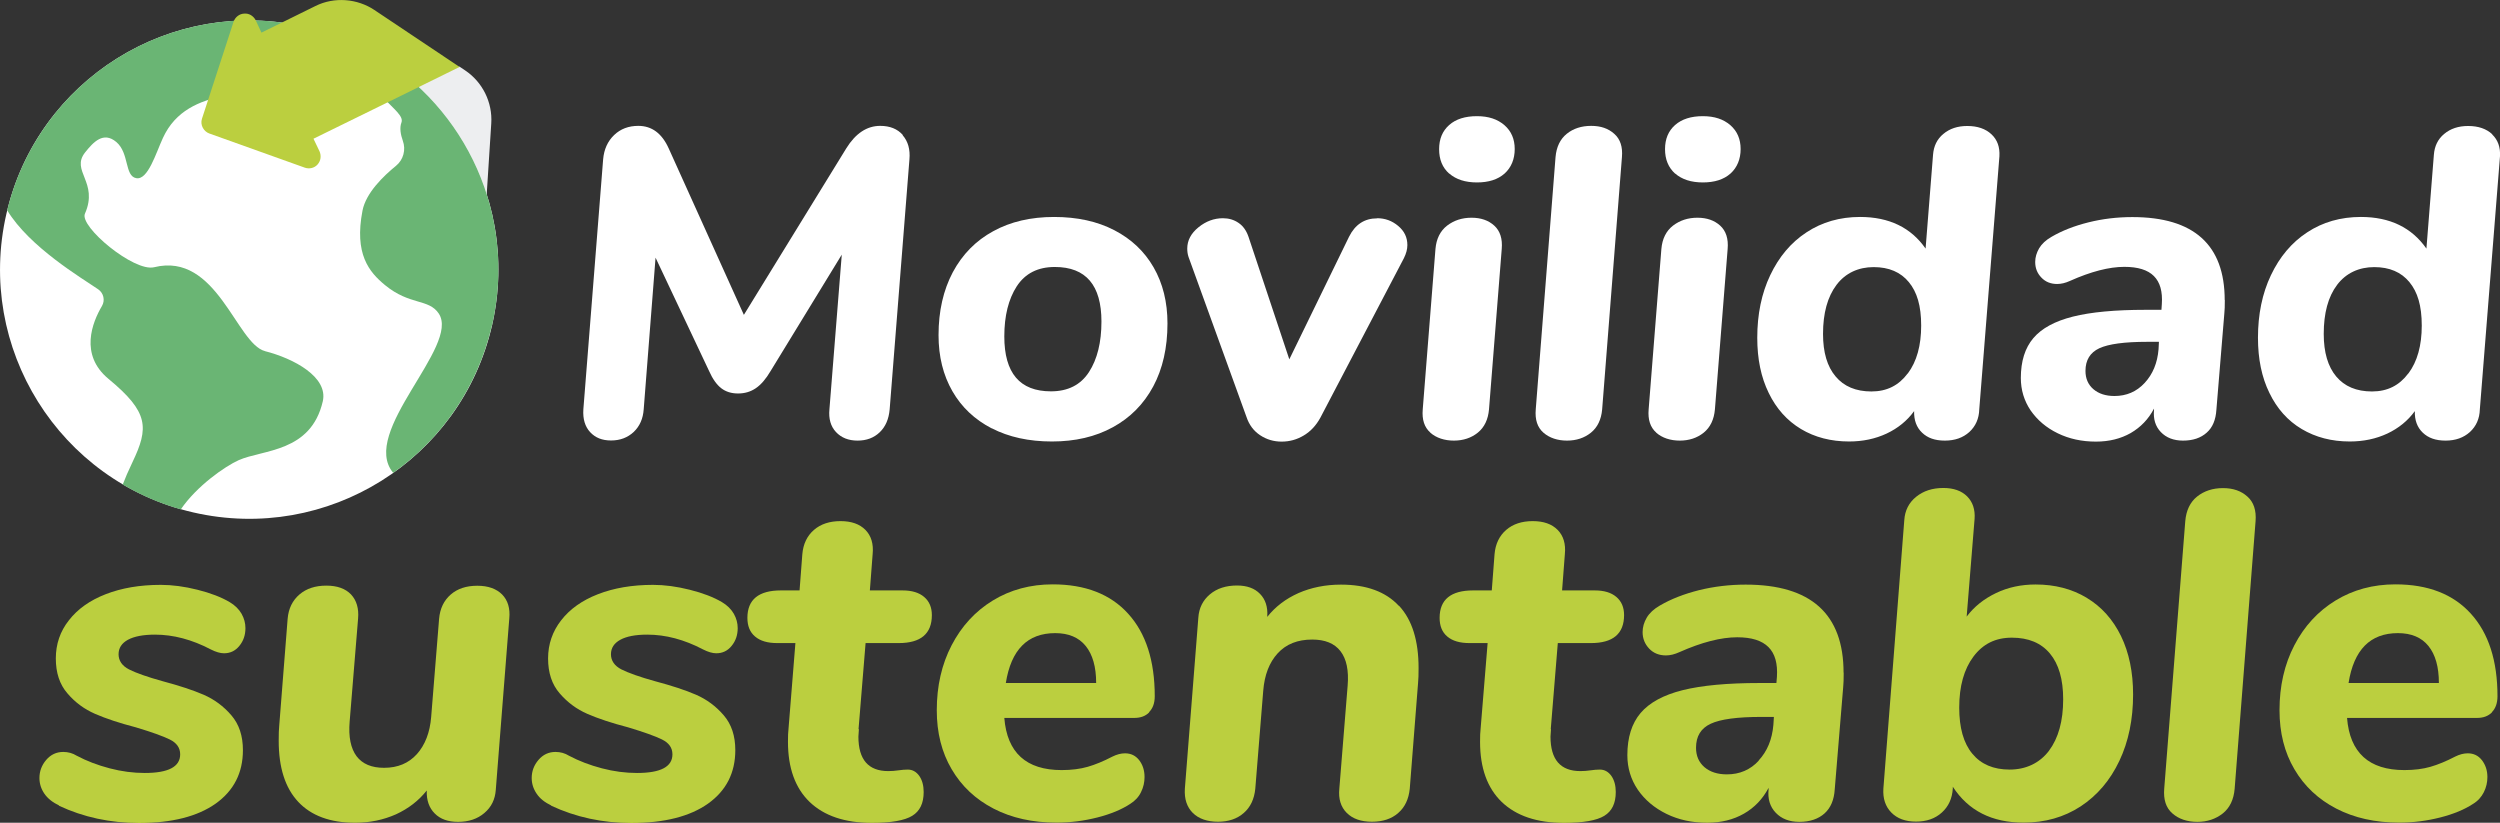 <?xml version="1.0" encoding="UTF-8"?>
<svg id="Capa_2" data-name="Capa 2" xmlns="http://www.w3.org/2000/svg" viewBox="0 0 198.42 65.3">
  <rect x="0" y="0" width="198.42" height="65.3" fill="#333333" stroke="none"/>
  <defs>
    <style>
      .cls-1 {
        fill: #edeef0;
      }

      .cls-2 {
        fill: #fff;
      }

      .cls-3 {
        fill: #6ab574;
      }

      .cls-4 {
        fill: #bbcf3f;
      }
    </style>
  </defs>
  <g id="Capa_1-2" data-name="Capa 1">
    <g>
      <g>
        <path class="cls-4" d="M4.69,63.93c-.52-.25-.91-.56-1.17-.94-.26-.38-.39-.8-.39-1.24,0-.54.18-1.02.54-1.44.36-.42.81-.63,1.35-.63.39,0,.75.1,1.07.3.79.42,1.66.75,2.61,1,.95.25,1.88.37,2.79.37,1.87,0,2.81-.49,2.81-1.48,0-.52-.28-.91-.83-1.18-.55-.27-1.45-.59-2.68-.96-1.31-.34-2.39-.7-3.24-1.07-.85-.37-1.59-.91-2.2-1.63-.62-.71-.92-1.64-.92-2.77s.34-2.15,1.04-3.03c.69-.89,1.66-1.58,2.92-2.07,1.26-.49,2.71-.74,4.37-.74.91,0,1.89.13,2.92.39,1.04.26,1.89.59,2.55.98.42.25.73.56.94.92.21.37.31.75.31,1.15,0,.54-.16,1.01-.48,1.4-.32.4-.73.59-1.22.59-.3,0-.64-.1-1.04-.3-1.5-.79-2.99-1.18-4.44-1.18-.94,0-1.65.14-2.15.41-.49.27-.74.65-.74,1.15s.28.92.83,1.2c.55.28,1.45.6,2.68.94,1.31.35,2.38.7,3.24,1.07.85.37,1.58.91,2.2,1.63.62.72.92,1.64.92,2.77,0,1.8-.72,3.21-2.16,4.24-1.44,1.02-3.47,1.54-6.08,1.54-2.3,0-4.42-.46-6.36-1.37Z"/>
        <path class="cls-4" d="M39.85,47.18c.46.47.65,1.11.57,1.92l-1.07,13.58c-.05.76-.35,1.38-.91,1.85-.55.47-1.25.7-2.09.7-.79,0-1.41-.22-1.85-.67-.44-.44-.65-1.04-.63-1.78v-.04c-.64.81-1.46,1.44-2.44,1.89-.99.44-2.07.67-3.25.67-1.97,0-3.48-.56-4.51-1.66-1.04-1.11-1.55-2.72-1.55-4.85,0-.52.01-.91.04-1.18l.67-8.51c.07-.81.39-1.45.94-1.92.55-.47,1.26-.7,2.13-.7s1.52.24,1.96.7c.44.47.63,1.11.56,1.92l-.67,8.18c-.1,1.21.09,2.12.55,2.74.47.62,1.2.92,2.18.92,1.09,0,1.95-.36,2.61-1.09.65-.73,1.03-1.71,1.13-2.94l.63-7.8c.07-.81.38-1.45.92-1.92.54-.47,1.24-.7,2.11-.7s1.52.24,1.98.7Z"/>
        <path class="cls-4" d="M43.75,63.93c-.52-.25-.91-.56-1.16-.94-.26-.38-.39-.8-.39-1.24,0-.54.18-1.02.54-1.44.36-.42.81-.63,1.35-.63.39,0,.75.1,1.07.3.79.42,1.66.75,2.61,1,.95.25,1.88.37,2.79.37,1.87,0,2.81-.49,2.81-1.48,0-.52-.28-.91-.83-1.18-.55-.27-1.45-.59-2.68-.96-1.31-.34-2.39-.7-3.24-1.07-.85-.37-1.58-.91-2.2-1.63-.62-.71-.92-1.64-.92-2.77s.35-2.15,1.04-3.03c.69-.89,1.66-1.58,2.92-2.07,1.26-.49,2.71-.74,4.37-.74.91,0,1.89.13,2.92.39,1.04.26,1.89.59,2.55.98.42.25.73.56.94.92.21.37.31.75.31,1.15,0,.54-.16,1.01-.48,1.4-.32.4-.73.59-1.22.59-.3,0-.64-.1-1.04-.3-1.5-.79-2.98-1.18-4.44-1.18-.94,0-1.65.14-2.14.41-.49.27-.74.65-.74,1.15s.28.92.83,1.2c.56.28,1.45.6,2.68.94,1.31.35,2.39.7,3.24,1.07.85.37,1.58.91,2.2,1.63.62.72.92,1.64.92,2.77,0,1.8-.72,3.21-2.16,4.24-1.44,1.02-3.47,1.54-6.09,1.54-2.29,0-4.41-.46-6.36-1.37Z"/>
        <path class="cls-4" d="M68.17,57.87l-.04.59c0,1.83.79,2.74,2.37,2.74.27,0,.54-.02.81-.06.27-.04.52-.06.74-.06.37,0,.67.17.91.5.23.33.35.76.35,1.28,0,.89-.3,1.52-.91,1.89-.6.37-1.67.56-3.2.56-2.15,0-3.79-.56-4.94-1.66-1.15-1.11-1.72-2.7-1.72-4.77,0-.44.01-.78.04-1l.55-6.84h-1.44c-.77,0-1.35-.17-1.76-.52-.41-.34-.61-.84-.61-1.48,0-1.45.89-2.18,2.66-2.18h1.48l.22-2.88c.07-.81.38-1.45.92-1.92.54-.47,1.25-.7,2.11-.7s1.52.23,1.98.7c.46.47.65,1.11.57,1.92l-.22,2.88h2.59c.74,0,1.31.17,1.72.52.41.35.61.83.61,1.44,0,1.48-.88,2.22-2.63,2.22h-2.63l-.56,6.84Z"/>
        <path class="cls-4" d="M91.21,56.54c-.3.3-.69.44-1.18.44h-10.32c.22,2.76,1.74,4.14,4.55,4.14.79,0,1.48-.09,2.07-.26.59-.17,1.25-.44,1.96-.81.34-.17.68-.26,1-.26.47,0,.84.18,1.13.55.28.37.42.81.42,1.33,0,.42-.09.82-.28,1.2-.18.38-.48.7-.87.94-.67.44-1.53.8-2.59,1.07-1.06.27-2.14.41-3.25.41-1.9,0-3.56-.37-4.99-1.11-1.43-.74-2.54-1.78-3.33-3.13-.79-1.34-1.18-2.9-1.18-4.68,0-1.92.39-3.64,1.18-5.16.79-1.52,1.88-2.7,3.27-3.55,1.39-.85,2.98-1.28,4.75-1.28,2.59,0,4.59.78,5.99,2.33,1.41,1.55,2.11,3.74,2.11,6.55,0,.54-.15.96-.45,1.26ZM79.82,54.21h7.18c0-1.28-.28-2.26-.83-2.94-.55-.68-1.36-1.02-2.42-1.02-2.2,0-3.5,1.32-3.92,3.96Z"/>
        <path class="cls-4" d="M111.04,48.08c1.04,1.12,1.55,2.77,1.55,4.94,0,.52-.01.91-.04,1.18l-.66,8.4c-.08.81-.38,1.46-.91,1.92-.53.47-1.23.7-2.09.7s-1.53-.23-2-.7c-.47-.47-.67-1.11-.59-1.92l.66-8.18c.1-1.21-.09-2.12-.57-2.74-.48-.62-1.23-.92-2.24-.92-1.16,0-2.07.36-2.74,1.09-.67.73-1.05,1.72-1.15,2.98l-.63,7.77c-.08.81-.38,1.46-.91,1.92-.53.47-1.22.7-2.05.7s-1.53-.23-2-.7c-.47-.47-.68-1.11-.63-1.92l1.07-13.58c.05-.76.36-1.38.92-1.85s1.28-.7,2.15-.7c.79,0,1.4.22,1.83.67.43.44.62,1.04.57,1.78v.04c.64-.81,1.47-1.44,2.48-1.89,1.01-.44,2.13-.67,3.37-.67,2.02,0,3.55.56,4.59,1.68Z"/>
        <path class="cls-4" d="M123.1,57.87l-.04.59c0,1.83.79,2.74,2.37,2.74.27,0,.54-.02.81-.06.27-.04.52-.06.74-.06.37,0,.67.17.91.5.23.33.35.76.35,1.28,0,.89-.3,1.52-.91,1.89-.6.37-1.67.56-3.2.56-2.15,0-3.79-.56-4.94-1.66-1.15-1.11-1.72-2.7-1.72-4.77,0-.44.01-.78.04-1l.56-6.84h-1.44c-.76,0-1.35-.17-1.76-.52-.41-.34-.61-.84-.61-1.48,0-1.45.89-2.18,2.66-2.18h1.48l.22-2.88c.07-.81.38-1.45.92-1.92.54-.47,1.25-.7,2.11-.7s1.52.23,1.98.7c.46.47.65,1.11.57,1.92l-.22,2.88h2.59c.74,0,1.31.17,1.72.52.41.35.61.83.61,1.44,0,1.48-.88,2.22-2.63,2.22h-2.63l-.56,6.84Z"/>
        <path class="cls-4" d="M146.33,53.39c0,.49-.01.88-.04,1.15l-.67,8.1c-.05.84-.32,1.48-.81,1.92-.49.44-1.16.67-2,.67-.79,0-1.41-.24-1.87-.72-.46-.48-.65-1.1-.57-1.87v-.11c-.47.89-1.12,1.57-1.96,2.05-.84.48-1.81.72-2.92.72-1.18,0-2.26-.23-3.22-.7-.96-.47-1.72-1.11-2.28-1.92-.55-.81-.83-1.73-.83-2.74,0-1.41.35-2.52,1.05-3.35.7-.82,1.81-1.43,3.33-1.81,1.52-.38,3.56-.57,6.12-.57h1.33l.04-.48c.07-1.06-.15-1.85-.67-2.37-.52-.52-1.34-.78-2.48-.78-1.28,0-2.81.39-4.59,1.18-.37.17-.73.26-1.07.26-.54,0-.99-.18-1.33-.54-.34-.36-.52-.79-.52-1.31,0-.39.11-.78.33-1.15.22-.37.57-.69,1.04-.96.89-.52,1.92-.92,3.11-1.22,1.18-.29,2.42-.44,3.7-.44,5.18,0,7.77,2.33,7.77,6.99ZM139.58,60.36c.68-.73,1.07-1.67,1.17-2.83l.04-.63h-1c-1.9,0-3.24.18-4.01.54-.78.36-1.17.99-1.17,1.91,0,.64.22,1.15.67,1.54.45.38,1.04.57,1.78.57,1.01,0,1.86-.36,2.53-1.09Z"/>
        <path class="cls-4" d="M165.62,47.45c1.17.7,2.08,1.72,2.72,3.03.64,1.32.96,2.87.96,4.64,0,1.97-.36,3.73-1.09,5.27-.73,1.54-1.75,2.74-3.07,3.61-1.32.86-2.83,1.29-4.53,1.29-2.52,0-4.39-.95-5.62-2.85v.15c-.05.79-.34,1.42-.87,1.9-.53.48-1.21.72-2.05.72s-1.49-.24-1.96-.72c-.47-.48-.68-1.12-.63-1.9l1.66-21.31c.05-.76.36-1.38.94-1.85.58-.47,1.3-.7,2.16-.7.81,0,1.44.22,1.89.67.44.44.64,1.04.59,1.77l-.63,7.77c.59-.79,1.37-1.41,2.33-1.87.96-.46,2.01-.68,3.14-.68,1.53,0,2.88.35,4.05,1.05ZM162.62,59.59c.75-1,1.13-2.36,1.13-4.09,0-1.58-.35-2.79-1.05-3.63-.7-.84-1.71-1.26-3.02-1.26s-2.3.5-3.05,1.5c-.75,1-1.13,2.35-1.13,4.05,0,1.6.34,2.82,1.04,3.66.69.84,1.68,1.26,2.96,1.26s2.37-.5,3.13-1.5Z"/>
        <path class="cls-4" d="M172.42,64.56c-.51-.44-.72-1.1-.65-1.96l1.67-21.23c.07-.86.39-1.52.94-1.96.55-.44,1.24-.67,2.05-.67s1.44.22,1.94.67c.5.44.72,1.1.65,1.96l-1.66,21.23c-.07.86-.39,1.52-.94,1.96-.56.44-1.23.67-2.02.67s-1.47-.22-1.98-.67Z"/>
        <path class="cls-4" d="M197.78,56.54c-.3.3-.69.44-1.18.44h-10.32c.22,2.76,1.74,4.14,4.55,4.14.79,0,1.48-.09,2.07-.26.59-.17,1.25-.44,1.96-.81.34-.17.68-.26,1-.26.47,0,.84.18,1.13.55.28.37.43.81.43,1.33,0,.42-.09.82-.28,1.2-.19.38-.47.7-.87.94-.67.44-1.53.8-2.59,1.07-1.06.27-2.15.41-3.26.41-1.9,0-3.56-.37-4.99-1.11-1.43-.74-2.54-1.78-3.33-3.13-.79-1.34-1.18-2.9-1.18-4.68,0-1.92.39-3.64,1.18-5.16.79-1.52,1.88-2.7,3.27-3.55,1.39-.85,2.98-1.28,4.75-1.28,2.59,0,4.59.78,5.99,2.33,1.41,1.55,2.11,3.74,2.11,6.55,0,.54-.15.96-.44,1.26ZM186.39,54.21h7.18c0-1.28-.28-2.26-.83-2.94-.55-.68-1.36-1.02-2.42-1.02-2.2,0-3.5,1.32-3.92,3.96Z"/>
      </g>
      <g>
        <path class="cls-2" d="M71.64,10.73c.43.49.61,1.13.54,1.92l-1.57,19.85c-.07.77-.33,1.37-.79,1.81s-1.04.66-1.76.66-1.29-.23-1.71-.68c-.42-.45-.59-1.05-.52-1.8l.98-12.28-5.65,9.24c-.37.63-.76,1.08-1.17,1.36-.41.28-.88.42-1.41.42s-.98-.14-1.34-.42c-.36-.28-.68-.73-.96-1.36l-4.25-9-.94,12.03c-.05.74-.31,1.34-.79,1.8-.48.45-1.08.68-1.8.68s-1.25-.22-1.66-.66c-.41-.44-.59-1.05-.54-1.81l1.57-19.85c.07-.79.36-1.43.87-1.92.51-.49,1.15-.73,1.92-.73,1.07,0,1.87.59,2.41,1.78l5.97,13.22,8.13-13.22c.74-1.19,1.64-1.78,2.69-1.78.77,0,1.37.24,1.8.73Z"/>
        <path class="cls-2" d="M78.71,34c-1.35-.7-2.39-1.68-3.12-2.95-.73-1.27-1.1-2.75-1.1-4.45,0-1.91.38-3.57,1.13-4.99.76-1.42,1.83-2.51,3.21-3.26,1.38-.76,2.99-1.13,4.83-1.13s3.43.35,4.78,1.05c1.35.7,2.39,1.68,3.12,2.95.73,1.27,1.1,2.75,1.1,4.45,0,1.93-.38,3.6-1.13,5-.76,1.41-1.83,2.49-3.21,3.24-1.38.76-3,1.13-4.83,1.13s-3.43-.35-4.78-1.05ZM86.43,29.53c.66-1.02.99-2.36.99-4.01,0-2.88-1.23-4.33-3.7-4.33-1.35,0-2.35.51-3.02,1.53-.66,1.02-.99,2.35-.99,3.98,0,2.91,1.23,4.36,3.7,4.36,1.35,0,2.36-.51,3.02-1.53Z"/>
        <path class="cls-2" d="M109.3,17.32c.63,0,1.18.2,1.67.61.49.41.73.91.73,1.52,0,.33-.09.67-.28,1.05l-6.63,12.66c-.33.6-.76,1.07-1.31,1.4-.55.33-1.13.49-1.76.49s-1.2-.17-1.71-.51c-.51-.34-.87-.82-1.08-1.45l-4.6-12.7c-.07-.21-.1-.43-.1-.66,0-.65.3-1.21.89-1.69.59-.48,1.24-.72,1.94-.72.46,0,.88.12,1.24.37.36.24.62.61.79,1.1l3.24,9.73,4.74-9.73c.49-.98,1.23-1.46,2.23-1.46Z"/>
        <path class="cls-2" d="M113.53,34.34c-.48-.42-.68-1.03-.61-1.85l1.01-12.73c.07-.81.38-1.43.92-1.85.55-.42,1.19-.63,1.94-.63s1.35.21,1.81.63c.46.42.66,1.04.59,1.85l-1.01,12.73c-.07.81-.37,1.43-.89,1.85-.52.42-1.16.63-1.9.63s-1.39-.21-1.87-.63ZM115.02,13.78c-.54-.48-.8-1.12-.8-1.94s.27-1.45.8-1.92c.53-.47,1.27-.7,2.2-.7s1.63.24,2.18.71c.55.48.82,1.11.82,1.9s-.27,1.46-.8,1.94c-.54.48-1.27.71-2.2.71s-1.66-.24-2.2-.71Z"/>
        <path class="cls-2" d="M122.5,34.34c-.48-.42-.68-1.03-.61-1.85l1.57-20.02c.07-.81.37-1.43.89-1.85.52-.42,1.17-.63,1.94-.63s1.36.21,1.83.63c.48.42.68,1.04.61,1.85l-1.57,20.02c-.07.81-.37,1.43-.89,1.85-.52.42-1.16.63-1.9.63s-1.39-.21-1.87-.63Z"/>
        <path class="cls-2" d="M131.46,34.34c-.48-.42-.68-1.03-.61-1.85l1.01-12.73c.07-.81.38-1.43.92-1.85.55-.42,1.19-.63,1.94-.63s1.35.21,1.81.63c.46.42.66,1.04.59,1.85l-1.01,12.73c-.07.81-.37,1.43-.89,1.85-.52.42-1.16.63-1.9.63s-1.39-.21-1.87-.63ZM132.95,13.78c-.53-.48-.8-1.12-.8-1.94s.27-1.45.8-1.92c.54-.47,1.27-.7,2.2-.7s1.63.24,2.18.71c.55.48.82,1.11.82,1.9s-.27,1.46-.8,1.94c-.54.48-1.27.71-2.2.71s-1.66-.24-2.2-.71Z"/>
        <path class="cls-2" d="M158.06,10.66c.47.44.67,1.02.63,1.74l-1.6,20.09c-.02.74-.29,1.34-.79,1.8-.5.45-1.14.68-1.94.68s-1.37-.21-1.81-.63c-.44-.42-.65-.99-.63-1.71-.56.77-1.29,1.36-2.18,1.78-.9.42-1.89.63-2.98.63-1.44,0-2.72-.33-3.82-.99s-1.96-1.62-2.56-2.86c-.61-1.24-.91-2.7-.91-4.38,0-1.86.34-3.52,1.03-4.97.69-1.45,1.64-2.59,2.88-3.4,1.23-.81,2.65-1.22,4.25-1.22,2.3,0,4.04.84,5.2,2.51l.59-7.43c.05-.7.32-1.26.82-1.67.5-.42,1.13-.63,1.9-.63.81,0,1.45.22,1.92.66ZM151.42,29.64c.71-.95,1.06-2.22,1.06-3.8s-.33-2.66-.98-3.45c-.65-.79-1.58-1.19-2.79-1.19s-2.24.47-2.95,1.41c-.71.94-1.07,2.24-1.07,3.89,0,1.47.33,2.59,1,3.38.66.79,1.61,1.19,2.84,1.19s2.17-.48,2.88-1.43Z"/>
        <path class="cls-2" d="M176.58,23.81c0,.46-.01.83-.04,1.08l-.63,7.64c-.05.79-.3,1.4-.77,1.81-.47.42-1.09.63-1.88.63-.74,0-1.33-.23-1.76-.68-.43-.45-.61-1.04-.54-1.76v-.1c-.44.84-1.06,1.48-1.85,1.94-.79.45-1.71.68-2.76.68-1.12,0-2.13-.22-3.03-.66-.91-.44-1.62-1.05-2.15-1.81-.52-.77-.78-1.63-.78-2.58,0-1.33.33-2.38.99-3.16.66-.78,1.71-1.35,3.14-1.71,1.43-.36,3.35-.54,5.77-.54h1.26l.03-.45c.07-1-.14-1.74-.63-2.23-.49-.49-1.27-.73-2.34-.73-1.21,0-2.65.37-4.33,1.12-.35.16-.69.24-1.01.24-.51,0-.93-.17-1.25-.51-.33-.34-.49-.75-.49-1.24,0-.37.11-.73.31-1.08.21-.35.53-.65.98-.91.84-.49,1.81-.87,2.93-1.15,1.12-.28,2.28-.42,3.49-.42,4.88,0,7.33,2.2,7.33,6.59ZM170.22,30.39c.64-.69,1.01-1.58,1.1-2.67l.03-.59h-.94c-1.79,0-3.05.17-3.79.51-.73.34-1.1.94-1.1,1.8,0,.6.21,1.09.63,1.45.42.36.98.54,1.67.54.95,0,1.75-.34,2.39-1.03Z"/>
        <path class="cls-2" d="M197.79,10.66c.46.44.67,1.02.63,1.74l-1.6,20.09c-.02.74-.29,1.34-.79,1.8-.5.45-1.14.68-1.93.68s-1.37-.21-1.81-.63c-.44-.42-.65-.99-.63-1.71-.56.77-1.29,1.36-2.18,1.78-.9.42-1.89.63-2.98.63-1.44,0-2.71-.33-3.82-.99s-1.96-1.62-2.56-2.86c-.61-1.24-.91-2.7-.91-4.38,0-1.86.34-3.52,1.03-4.97.69-1.45,1.64-2.59,2.88-3.4,1.23-.81,2.65-1.22,4.26-1.22,2.3,0,4.03.84,5.2,2.51l.59-7.43c.05-.7.32-1.26.82-1.67.5-.42,1.13-.63,1.9-.63.81,0,1.45.22,1.92.66ZM191.15,29.64c.71-.95,1.06-2.22,1.06-3.8s-.33-2.66-.98-3.45c-.65-.79-1.58-1.19-2.79-1.19s-2.24.47-2.95,1.41-1.06,2.24-1.06,3.89c0,1.47.33,2.59.99,3.38.66.79,1.61,1.19,2.84,1.19s2.17-.48,2.88-1.43Z"/>
      </g>
      <g>
        <path class="cls-1" d="M37.5,18.15l-7.48-.47c-.18,0-.34-.07-.48-.16-.06-.04-.12-.1-.17-.16-.17-.18-.25-.44-.24-.69l.53-8.02,1.21-2.41,5.6-.95.45.3c1.39.93,2.18,2.55,2.07,4.21l-.48,7.47c-.05.51-.49.9-1,.86Z"/>
        <path class="cls-2" d="M24.22,2.13C13.58-.32,2.96,6.32.51,16.96c-2.45,10.64,4.19,21.26,14.83,23.71,10.64,2.45,21.26-4.19,23.71-14.83,2.45-10.65-4.19-21.26-14.83-23.71Z"/>
        <path class="cls-3" d="M21.04,27.87c-2.28-.58-3.82-7.9-8.81-6.66-1.59.39-5.94-3.22-5.49-4.25,1.11-2.51-1.16-3.39.02-4.87.64-.8,1.44-1.69,2.47-.82,1.04.88.65,2.7,1.58,2.87.93.18,1.56-1.98,2.12-3.19,2-4.38,7.65-2.96,9.49-4.71,1.4-1.33,1.97-2.94,1.74-4.13C13.63-.28,3.14,6.22.57,16.69c1.77,2.92,5.89,5.36,7.22,6.27.43.29.57.88.3,1.33-.76,1.29-1.8,3.86.52,5.78,3.21,2.65,3.21,3.88,1.9,6.62-.33.69-.58,1.27-.77,1.77,1.42.83,2.96,1.5,4.61,1.97,1.25-1.84,3.49-3.41,4.6-3.91,1.92-.85,5.73-.6,6.67-4.67.44-1.93-2.31-3.4-4.59-3.98Z"/>
        <path class="cls-3" d="M39.05,25.84c1.99-8.66-2.03-17.3-9.33-21.54-1.23,3.12,2.54,4.4,2.14,5.43-.16.42-.06.96.11,1.44.26.71.05,1.51-.54,1.99-1.01.82-2.39,2.16-2.66,3.56-.66,3.43.51,4.86,1.79,5.91,1.97,1.62,3.46,1.06,4.26,2.25,1.74,2.58-6.32,9.43-3.61,12.65,3.82-2.71,6.69-6.77,7.83-11.69Z"/>
        <path class="cls-4" d="M36.47,5.31L29.71.79c-1.33-.89-3.16-1.07-4.68-.31l-4.28,2.11-.46-.99c-.18-.34-.53-.56-.92-.52-.37.02-.7.27-.83.64-.06.19-2.67,8.2-2.51,7.7-.17.52.16,1.02.57,1.17l7.6,2.72c.35.12.75.03,1-.25.27-.3.31-.7.16-1.05l-.48-1,4.77-2.34,6.81-3.35Z"/>
      </g>
    </g>
  </g>
</svg>